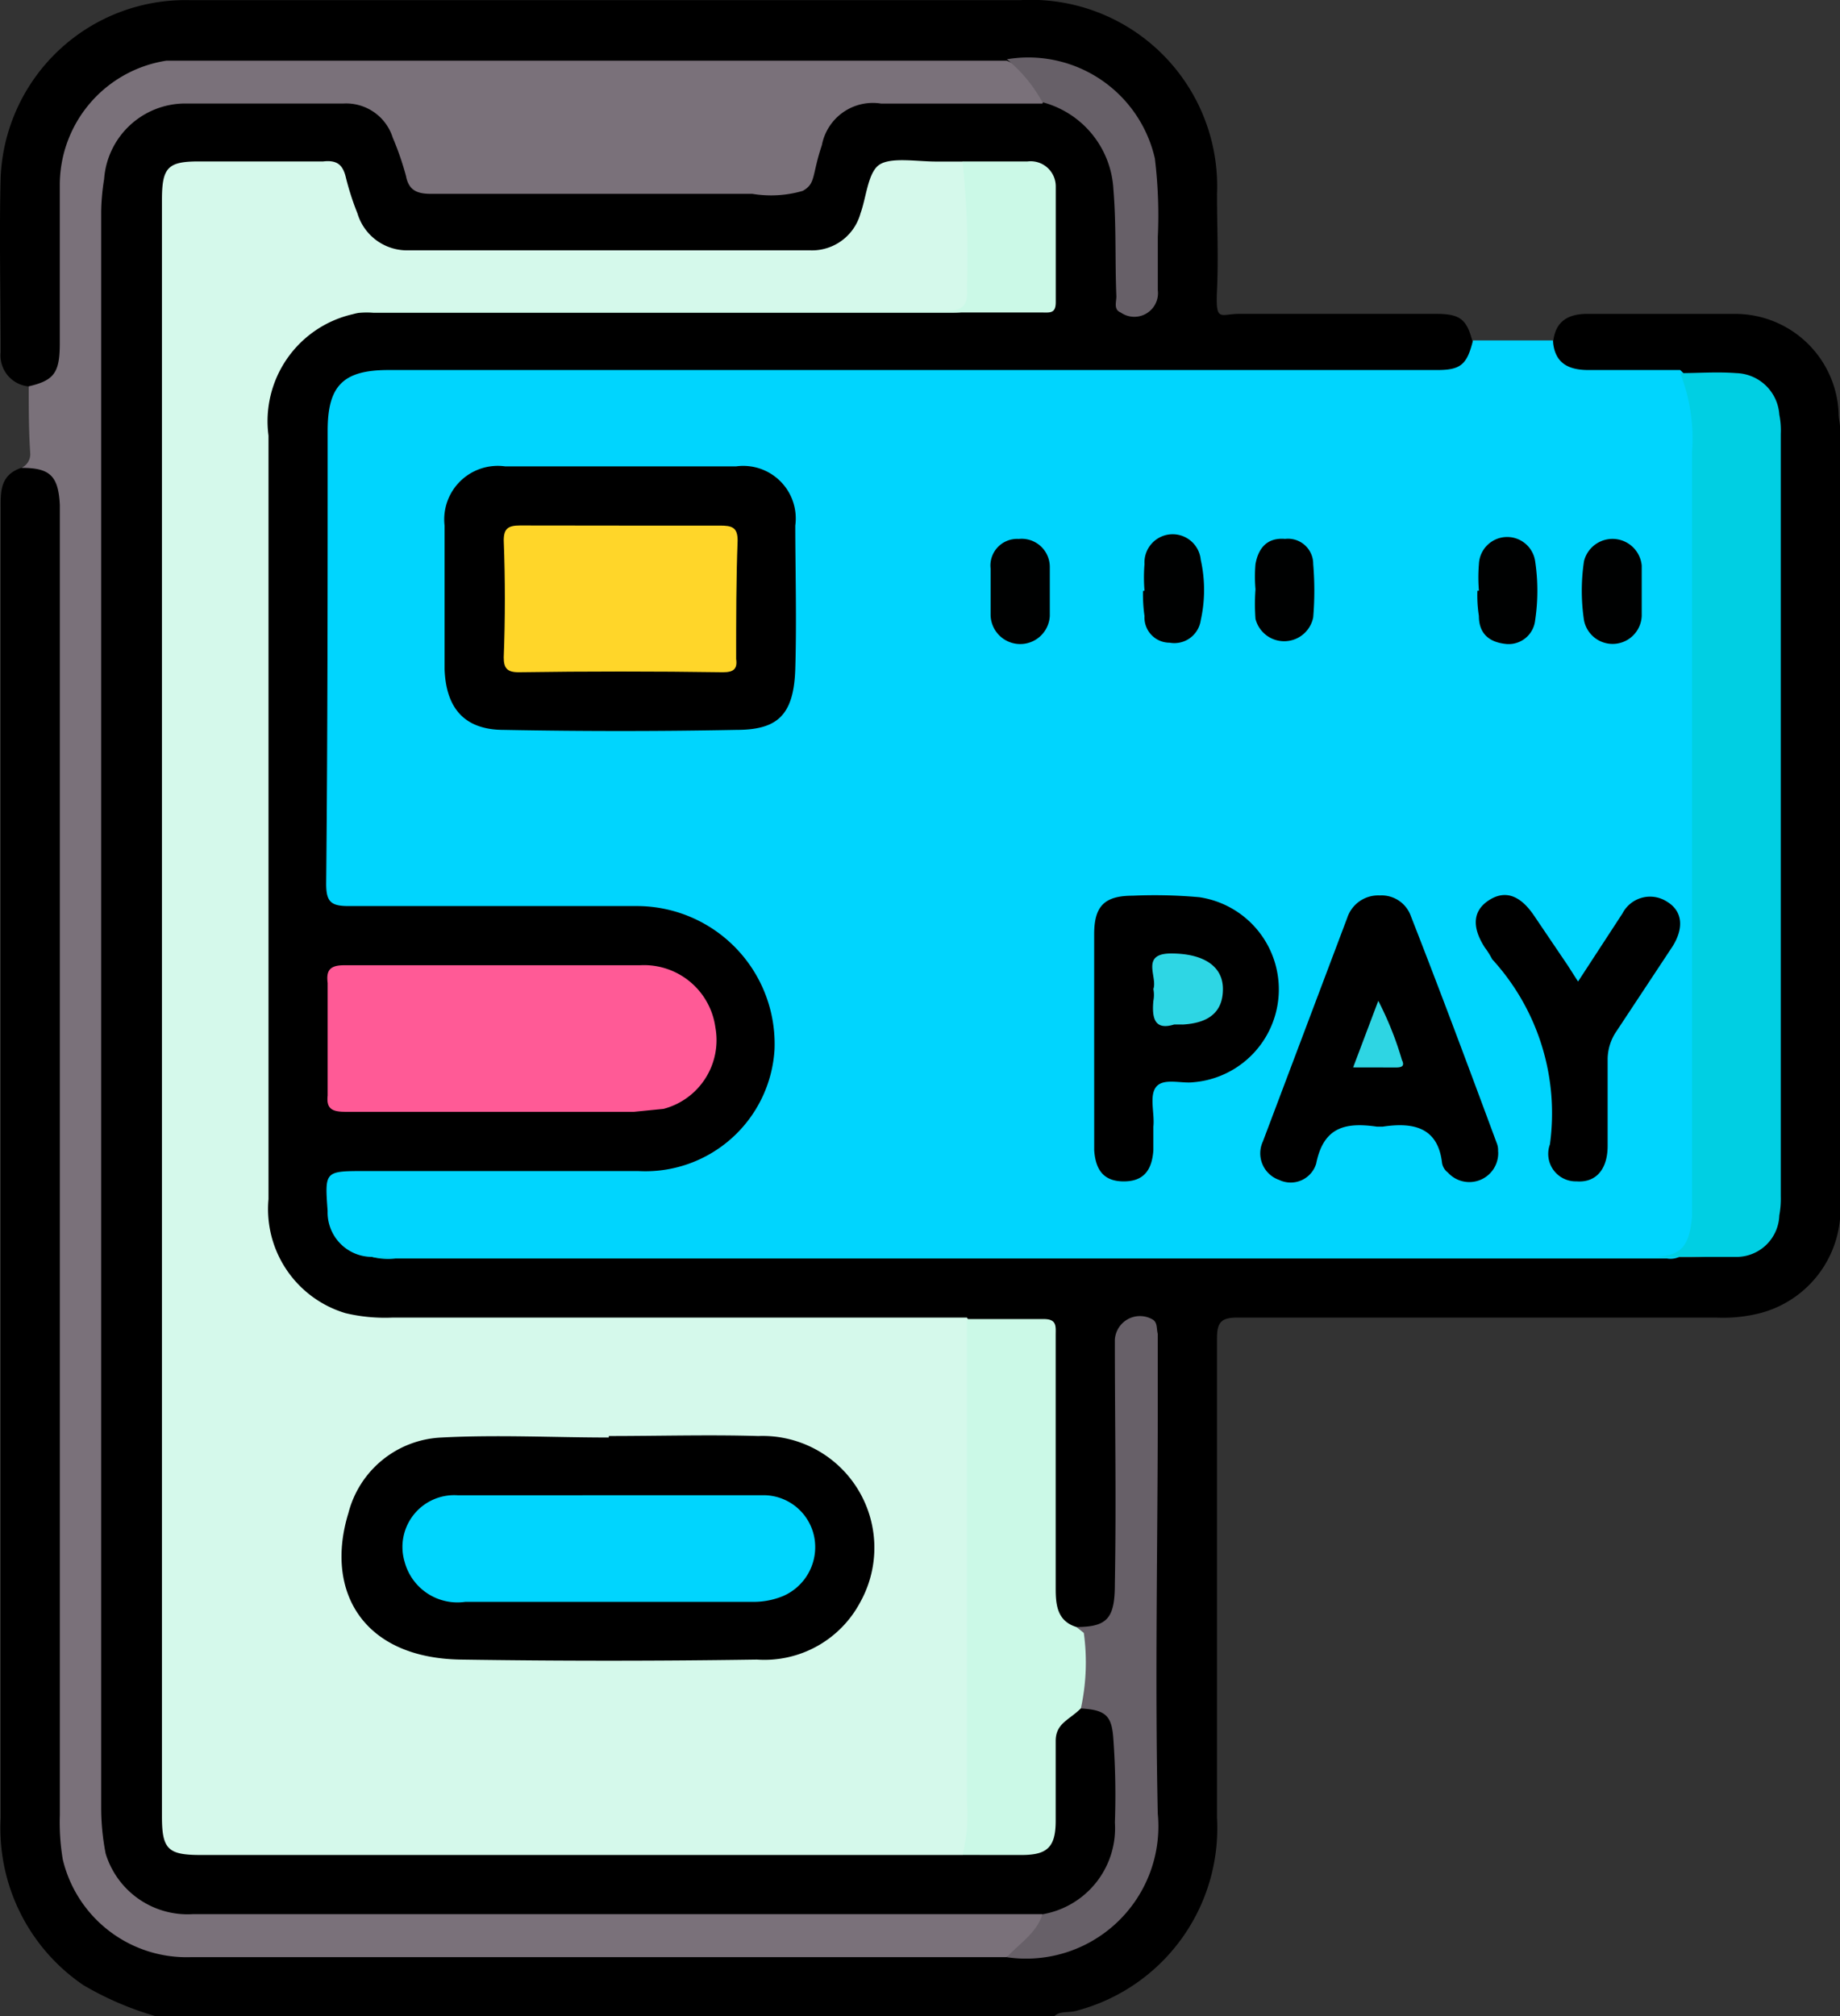 <svg xmlns="http://www.w3.org/2000/svg" width="49.388" height="54.099" viewBox="0 0 49.388 54.099">
  <rect x="0" y="0" width="49.388" height="54.099" fill="#333333" stroke="none"/>
  <g id="Flexible_payment-02" data-name="Flexible payment-02" transform="translate(-19.356 -8.696)">
    <path id="Path_19493" data-name="Path 19493" d="M20.128,19.064a.834.834,0,0,1-.755-.914c0-1.549-.04-3.138,0-4.687A4.965,4.965,0,0,1,24.457,8.7H46.739a5,5,0,0,1,5.283,5.2c0,.874.04,1.708,0,2.582s.079.635.6.635H57.9c.675,0,.834.159.993.794a.675.675,0,0,1-.516.874,3.1,3.1,0,0,1-1.192.159H30.137c-1.589,0-1.787.159-1.787,1.748V32.211c0,.6.079.675.675.675H35.9a5.958,5.958,0,0,1,1.668.159,3.615,3.615,0,0,1,2.7,4.051,3.535,3.535,0,0,1-3.416,3.178c-2.542.04-5.044,0-7.547,0-.318,0-.794-.2-.914.318a1.433,1.433,0,0,0,.556,1.589l.437.159a2.185,2.185,0,0,0,.715.079H64.136a9.1,9.1,0,0,0,1.47-.04c.953-.119,1.271-.477,1.39-1.39a3.655,3.655,0,0,0,.04-.636V20.931a4.369,4.369,0,0,0-.079-1.033,1.112,1.112,0,0,0-1.192-.993H64.494a22.282,22.282,0,0,1-2.3,0,1.231,1.231,0,0,1-1.033-.357.556.556,0,0,1-.119-.636c.04-.556.357-.794.914-.794h3.972a2.78,2.78,0,0,1,2.78,2.661c0,.159.04.278.04.437V40.91A2.885,2.885,0,0,1,66.6,43.928a4.051,4.051,0,0,1-1.192.119H52.578c-.437,0-.556.119-.556.556V57.472a5.062,5.062,0,0,1-3.734,5.163c-.238.079-.477,0-.636.159H23.544a8.461,8.461,0,0,1-1.946-.834,5.084,5.084,0,0,1-2.224-4.488V22.4c0-.477-.04-.953.556-1.152s.993,0,1.152.675a3.773,3.773,0,0,1,.079,1.152V57.631a3.138,3.138,0,0,0,1.827,3.058,3.575,3.575,0,0,0,1.827.357H46.342a3.484,3.484,0,0,0,3.376-1.47,2.741,2.741,0,0,0,.516-1.628V44.921a1.35,1.35,0,0,0-.04-.4.318.318,0,0,0-.318-.238c-.159,0-.318.04-.357.238a2.821,2.821,0,0,0-.04.556v5.6a5.044,5.044,0,0,1-.04.794c-.119.755-.4,1.033-1.192.993s-.675-.556-.675-1.072V45.12c0-.874,0-.874-.874-.874H29.938a3.329,3.329,0,0,1-2.383-.715,2.82,2.82,0,0,1-1.112-2.3V19.938A2.939,2.939,0,0,1,28.826,17H46.859c.437.04.635-.159.6-.556s.04-1.628,0-2.463-.159-.715-.755-.755H43.562a.675.675,0,0,0-.715.516l-.238.715a1.748,1.748,0,0,1-1.549,1.192H30.3A1.787,1.787,0,0,1,28.787,14.5c-.477-1.39-.159-1.271-1.867-1.271H24.775c-.675.04-.874.238-.953.874V56.718c0,1.509.079,1.589,1.549,1.589h21.21c.715,0,.953-.2.993-.953s0-1.35.04-1.986.159-.755.715-.953.953.2,1.072.914a7.9,7.9,0,0,1-.079,3.058,2.423,2.423,0,0,1-2.065,1.827H24.7a2.542,2.542,0,0,1-2.065-.794,2.185,2.185,0,0,1-.636-1.271,8.7,8.7,0,0,1-.119-1.43V14.775a8.222,8.222,0,0,1,.119-1.39,2.423,2.423,0,0,1,2.343-2.105h4.17A1.589,1.589,0,0,1,30.1,12.352l.119.318c.357,1.072.238,1.033,1.43,1.033h8.381c.794,0,.794-.04,1.072-.755l.238-.675a1.509,1.509,0,0,1,1.47-.993h4.409A2.542,2.542,0,0,1,49.4,13.543c.119.874.04,1.748.079,2.621v.477c.04.238.159.318.4.318a.318.318,0,0,0,.357-.357,35.111,35.111,0,0,0-.04-3.535,3.187,3.187,0,0,0-3.019-2.621H24.656A3.892,3.892,0,0,0,22.551,11a3.058,3.058,0,0,0-1.39,2.542v3.972a2.621,2.621,0,0,1-.2,1.112C20.8,18.985,20.565,19.263,20.128,19.064Z" transform="translate(0 0)"/>
    <path id="Path_19494" data-name="Path 19494" d="M42.631,56.286a1.192,1.192,0,0,1-1.192-1.231c-.079-1.072-.079-1.072.993-1.072h7.348a3.473,3.473,0,0,0,3.654-3.257A3.7,3.7,0,0,0,49.7,46.873H42c-.477,0-.6-.119-.6-.6.04-4.051.04-8.1.04-12.154,0-1.192.4-1.628,1.628-1.628H71.229c.636,0,.794-.159.953-.794h2.145c.04.6.4.794.953.794h2.463a1.311,1.311,0,0,1,.437.993,4.329,4.329,0,0,1,.04.715V54.578a3.1,3.1,0,0,1-.2,1.35.556.556,0,0,1-.635.4H43.267A1.708,1.708,0,0,1,42.631,56.286Z" transform="translate(-13.289 -13.867)" fill="#00d5fe"/>
    <path id="Path_19495" data-name="Path 19495" d="M47.253,63.68H25.368a3.416,3.416,0,0,1-3.456-2.621,6,6,0,0,1-.079-1.192V24.716c-.04-.794-.278-.993-1.033-.993a.4.4,0,0,0,.238-.4c-.04-.6-.04-1.192-.04-1.787.675-.159.834-.357.834-1.152v-4.21a3.376,3.376,0,0,1,2.86-3.376h22.56a1.986,1.986,0,0,1,.914.794.318.318,0,0,1,.04.357H43.877a1.393,1.393,0,0,0-1.589,1.112c-.278.834-.159,1.033-.516,1.231a3.04,3.04,0,0,1-1.35.079H31.8c-.357,0-.6-.079-.675-.477a7.9,7.9,0,0,0-.357-1.033,1.311,1.311,0,0,0-1.311-.914h-4.25a2.185,2.185,0,0,0-2.185,2.026,5.958,5.958,0,0,0-.079.874V59.668a6.474,6.474,0,0,0,.119,1.231,2.3,2.3,0,0,0,2.343,1.628h22.8c.079.477-.278.675-.556.914a2.105,2.105,0,0,1-.4.238Z" transform="translate(-0.871 -2.474)" fill="#7a717a"/>
    <path id="Path_19496" data-name="Path 19496" d="M51.788,64.985H31.333c-.874,0-1.033-.159-1.033-1.033V20.579c0-.874.159-1.033.993-1.033h3.336c.357-.04.516.079.6.4a7.269,7.269,0,0,0,.318.993,1.39,1.39,0,0,0,1.35.993H47.7a1.35,1.35,0,0,0,1.35-.993c.159-.437.2-1.112.516-1.311s.993-.079,1.509-.079h.715a.874.874,0,0,1,.278.715,23.655,23.655,0,0,1,0,2.741c0,.556-.079.6-.635.6H35.98a1.35,1.35,0,0,0-.556.04,2.943,2.943,0,0,0-2.264,3.257V47.389a2.913,2.913,0,0,0,2.065,3.058,4.608,4.608,0,0,0,1.271.119H51.907a.993.993,0,0,1,.159.675v12.75C52.066,64.389,52.106,64.707,51.788,64.985Z" transform="translate(-6.597 -6.519)" fill="#d5f9eb"/>
    <path id="Path_19497" data-name="Path 19497" d="M44.5,57.585H78.817c.794,0,1.033-.238,1.112-1.072V35.978a4.766,4.766,0,0,0-.318-2.105c.477,0,.993-.04,1.509,0a1.192,1.192,0,0,1,1.152,1.112,2.105,2.105,0,0,1,.04.516V55.957a2.463,2.463,0,0,1-.04.516,1.152,1.152,0,0,1-1.112,1.112h-36.1A1.35,1.35,0,0,1,44.5,57.585Z" transform="translate(-15.157 -15.166)" fill="#00cfe3"/>
    <path id="Path_19498" data-name="Path 19498" d="M45.974,77.832H41.963c-.357,0-.516-.079-.477-.437V74.377c-.04-.318.04-.477.437-.477h7.944a1.933,1.933,0,0,1,2.026,1.668,1.907,1.907,0,0,1-1.39,2.185l-.794.079Z" transform="translate(-13.335 -39.306)" fill="#ff5a96"/>
    <path id="Path_19499" data-name="Path 19499" d="M84.4,112.178a4.369,4.369,0,0,0,.119-1.43V97.8h2.065c.357,0,.318.2.318.437v6.792c0,.437.04.874.556,1.033s.2.04.238.119.2,1.748-.119,2.065-.675.4-.675.874v2.145c0,.715-.238.914-.914.914Z" transform="translate(-39.21 -53.713)" fill="#cbf9e7"/>
    <path id="Path_19500" data-name="Path 19500" d="M89.386,108.125a5.8,5.8,0,0,0,.079-2.026l-.2-.159c.834,0,1.033-.238,1.033-1.152.04-2.185,0-4.369,0-6.554a.675.675,0,0,1,.993-.556c.159.079.119.238.159.4v1.907c0,3.654-.079,7.308,0,10.962A3.55,3.55,0,0,1,87.4,114.8c.318-.357.794-.636.953-1.152a2.343,2.343,0,0,0,1.946-2.463,20.772,20.772,0,0,0-.04-2.224C90.22,108.323,90.061,108.164,89.386,108.125Z" transform="translate(-41.018 -53.591)" fill="#676068"/>
    <path id="Path_19501" data-name="Path 19501" d="M43.2,23.684c.2-.159.437-.079.675-.079H59.048c.516,0,.675-.119.636-.636a23.988,23.988,0,0,0-.119-3.376h1.748a.675.675,0,0,1,.755.675v3.1c0,.318-.159.278-.4.278H43.2Z" transform="translate(-14.374 -6.566)" fill="#cbf9e7"/>
    <path id="Path_19502" data-name="Path 19502" d="M88.353,13.811a3.893,3.893,0,0,0-.953-1.152,3.483,3.483,0,0,1,3.972,2.661,12.6,12.6,0,0,1,.079,2.105v1.43a.635.635,0,0,1-.993.6c-.2-.079-.119-.278-.119-.437-.04-.953,0-1.907-.079-2.86A2.56,2.56,0,0,0,88.353,13.811Z" transform="translate(-41.018 -2.373)" fill="#676068"/>
    <path id="Path_19503" data-name="Path 19503" d="M54.166,40.2h3.058a1.41,1.41,0,0,1,1.589,1.589c0,1.072.04,2.582,0,3.853S58.3,47.27,57.225,47.27c-2.065.04-4.131.04-6.236,0-1.033,0-1.549-.556-1.589-1.628V41.789A1.438,1.438,0,0,1,51.028,40.2Z" transform="translate(-18.111 -18.991)"/>
    <path id="Path_19504" data-name="Path 19504" d="M110.908,76.069a.775.775,0,0,1-1.35.556.4.4,0,0,1-.159-.278c-.119-.953-.794-1.072-1.589-.953h-.159c-.834-.119-1.43,0-1.628.993a.715.715,0,0,1-.993.437.755.755,0,0,1-.437-1.033l2.264-6a.874.874,0,0,1,.874-.6.834.834,0,0,1,.834.556c.794,2.026,1.549,4.051,2.3,6.077a.516.516,0,0,1,.04.238Z" transform="translate(-51.339 -36.47)"/>
    <path id="Path_19505" data-name="Path 19505" d="M93.3,73.033v-2.82c0-.755.278-1.033,1.033-1.033a13.425,13.425,0,0,1,1.787.04,2.5,2.5,0,0,1-.159,4.965c-.318.04-.794-.119-.993.119s-.04.715-.079,1.072v.635c-.04.556-.278.834-.794.834s-.755-.278-.794-.834Z" transform="translate(-44.575 -36.452)"/>
    <path id="Path_19506" data-name="Path 19506" d="M121.836,71.479l1.192-1.827a.834.834,0,0,1,1.192-.318c.4.238.477.675.159,1.192l-1.549,2.343a1.351,1.351,0,0,0-.2.675v2.343c0,.636-.318.993-.834.953a.738.738,0,0,1-.715-.993,6.117,6.117,0,0,0-1.549-4.965,2.223,2.223,0,0,0-.2-.318c-.357-.556-.318-.993.119-1.271s.834-.119,1.192.4l.914,1.35Z" transform="translate(-60.123 -36.448)"/>
    <path id="Path_19507" data-name="Path 19507" d="M104.177,46.443a3.813,3.813,0,0,1,0-.675c.079-.437.318-.715.794-.675a.675.675,0,0,1,.755.675,8.578,8.578,0,0,1,0,1.43.794.794,0,0,1-1.549.04,5.323,5.323,0,0,1,0-.794Z" transform="translate(-51.122 -21.938)" fill="#000101"/>
    <path id="Path_19508" data-name="Path 19508" d="M119.236,46.473a4.291,4.291,0,0,1,0-.715.759.759,0,0,1,1.509-.079,5.322,5.322,0,0,1,0,1.589.715.715,0,0,1-.755.636c-.477-.04-.755-.278-.755-.755a3.614,3.614,0,0,1-.04-.675Z" transform="translate(-60.184 -21.928)" fill="#000101"/>
    <path id="Path_19509" data-name="Path 19509" d="M87.882,46.484v.675a.795.795,0,0,1-1.589-.04V45.888a.715.715,0,0,1,.755-.794.755.755,0,0,1,.834.755Z" transform="translate(-40.348 -21.938)" fill="#000101"/>
    <path id="Path_19510" data-name="Path 19510" d="M96.638,46.276a4.292,4.292,0,0,1,0-.715.757.757,0,0,1,1.509-.119,3.733,3.733,0,0,1,0,1.628.715.715,0,0,1-.834.6.675.675,0,0,1-.675-.715,4.093,4.093,0,0,1-.04-.675Z" transform="translate(-46.562 -21.73)" fill="#000101"/>
    <path id="Path_19511" data-name="Path 19511" d="M127.859,46.473v.675a.782.782,0,0,1-1.549.119,5.322,5.322,0,0,1,0-1.589.788.788,0,0,1,1.549.119Z" transform="translate(-64.437 -21.927)" fill="#000101"/>
    <path id="Path_19512" data-name="Path 19512" d="M49.609,105.673c1.35,0,2.7-.04,4.012,0a3,3,0,0,1,2.741,4.449,2.913,2.913,0,0,1-2.78,1.549c-2.661.04-5.283.04-7.944,0s-3.654-1.867-3.019-3.932a2.7,2.7,0,0,1,2.5-2.026c1.509-.079,3.019,0,4.488,0Z" transform="translate(-13.911 -58.448)"/>
    <path id="Path_19513" data-name="Path 19513" d="M56.538,44.2H59.2c.318,0,.477.04.477.4-.04,1.033-.04,2.105-.04,3.178.04.278-.079.357-.357.357q-2.741-.04-5.481,0c-.318,0-.4-.119-.4-.4.04-1.033.04-2.105,0-3.138,0-.318.119-.4.437-.4Z" transform="translate(-20.522 -21.402)" fill="#ffd629"/>
    <path id="Path_19514" data-name="Path 19514" d="M110.8,78.087l.675-1.787a8.857,8.857,0,0,1,.635,1.589c.079.159,0,.2-.159.2Z" transform="translate(-55.124 -40.752)" fill="#2ed5e3"/>
    <path id="Path_19515" data-name="Path 19515" d="M97.811,75.007c-.516.159-.6-.159-.556-.635a.834.834,0,0,0,0-.318c.119-.318-.357-.953.477-.953s1.39.318,1.39.953-.4.914-1.072.953Z" transform="translate(-46.941 -38.823)" fill="#2ed6e4"/>
    <path id="Path_19516" data-name="Path 19516" d="M52.092,109.695H56.3a1.39,1.39,0,0,1,1.311,1.152,1.43,1.43,0,0,1-.834,1.549,2.065,2.065,0,0,1-.834.159H48.239a1.468,1.468,0,0,1-1.628-1.072,1.39,1.39,0,0,1,1.43-1.787Z" transform="translate(-16.394 -60.881)" fill="#00d5fe"/>
  </g>
</svg>
